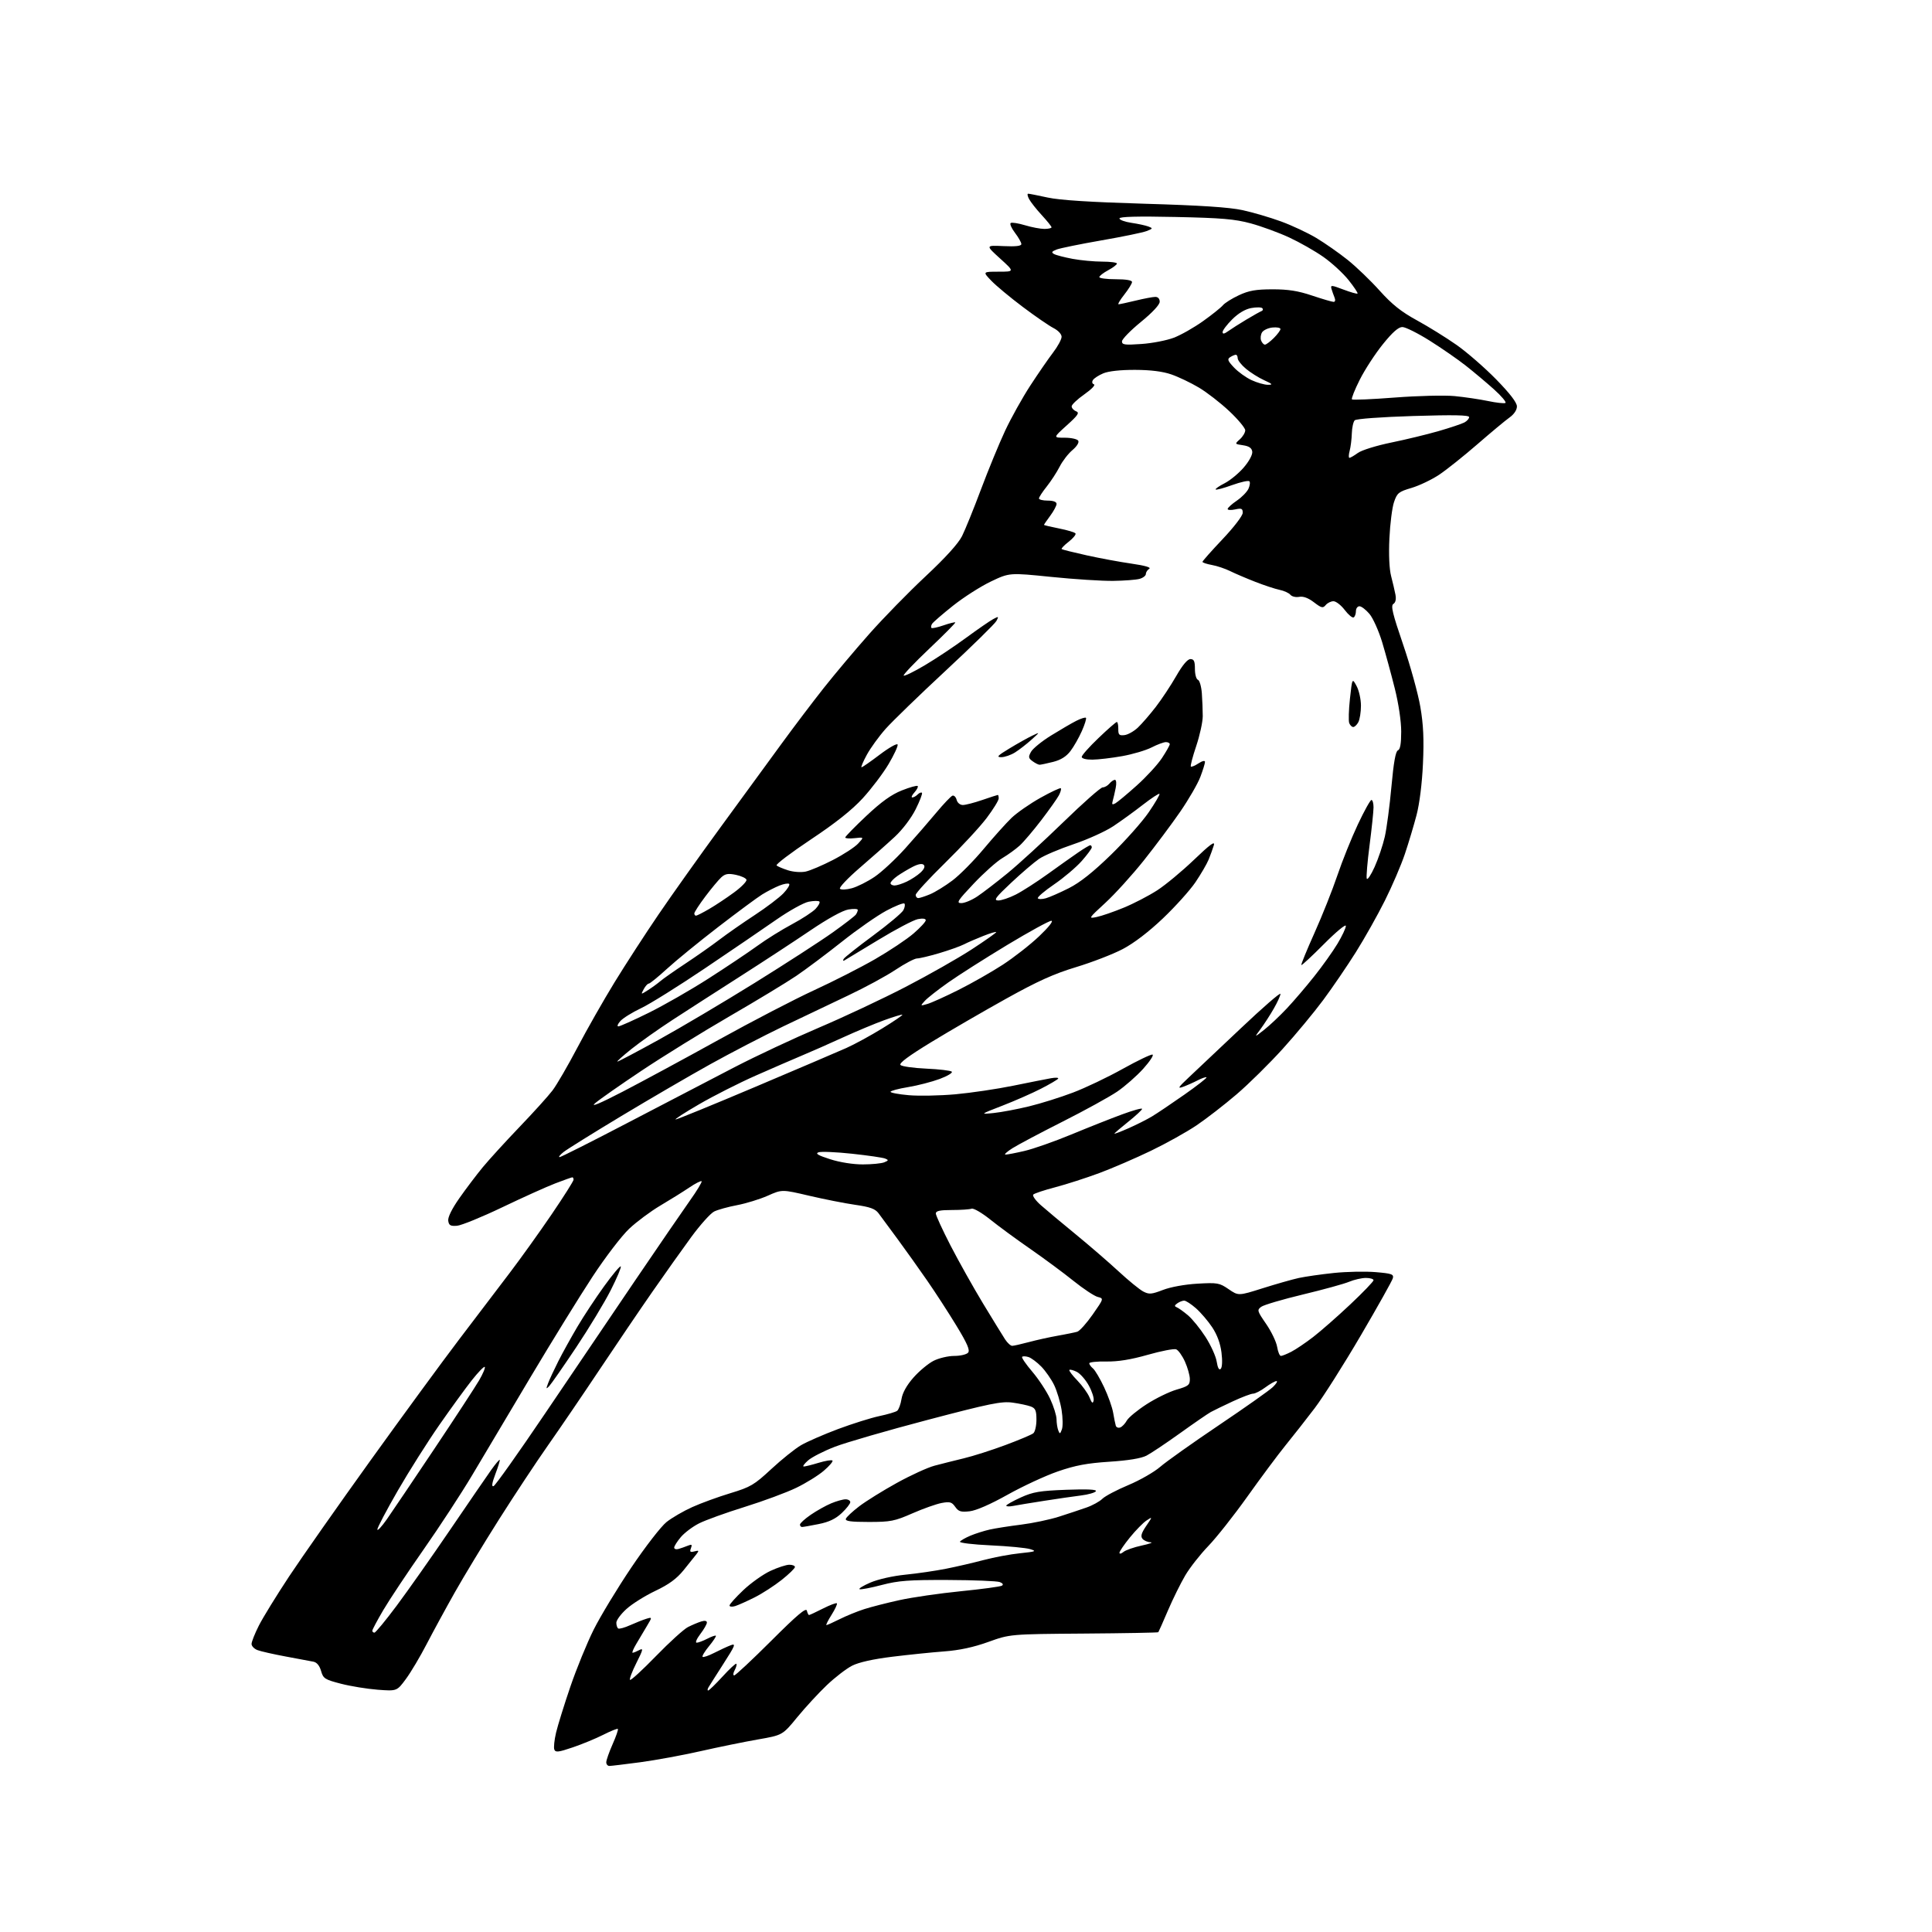 <?xml version="1.0" encoding="UTF-8" standalone="no"?>
<svg 
  version="1.1" 
  xmlns="http://www.w3.org/2000/svg" 
  xmlns:xlink="http://www.w3.org/1999/xlink" 
  xmlns:svg="http://www.w3.org/2000/svg"
  xmlns:rdf="http://www.w3.org/1999/02/22-rdf-syntax-ns#"
  xmlns:cc="http://creativecommons.org/ns#"
  xmlns:dc="http://purl.org/dc/elements/1.1/"
  viewBox="0 0 768 768"
  width="768"
  height="768"
>
<style>svg {background-color: white; }</style>"
<path stroke="none" fill="black" fill-rule="evenodd" d="M242.25,701.99C241.56,702.00 241.00,701.34 241.00,700.53C241.00,699.72 242.13,696.50 243.51,693.37C244.90,690.25 245.84,687.51 245.61,687.28C245.38,687.05 242.79,688.09 239.85,689.58C236.91,691.07 231.44,693.33 227.70,694.60C221.99,696.54 220.82,696.68 220.35,695.47C220.04,694.67 220.36,691.66 221.04,688.76C221.73,685.87 224.28,677.65 226.72,670.50C229.16,663.35 233.34,653.13 236.01,647.78C238.69,642.44 245.42,631.33 250.97,623.09C256.52,614.85 262.82,606.72 264.97,605.02C267.12,603.32 271.71,600.65 275.19,599.09C278.66,597.52 285.47,595.04 290.32,593.57C298.37,591.13 299.78,590.30 306.60,583.97C310.71,580.16 316.02,575.90 318.41,574.50C320.79,573.11 327.41,570.22 333.12,568.08C338.83,565.95 346.20,563.63 349.50,562.93C352.80,562.24 356.01,561.29 356.63,560.82C357.24,560.35 358.03,558.24 358.36,556.14C358.76,553.65 360.42,550.67 363.11,547.61C365.38,545.03 368.97,542.04 371.08,540.96C373.19,539.88 376.91,539.00 379.34,539.00C381.77,539.00 384.24,538.41 384.84,537.70C385.65,536.72 384.50,534.06 380.17,526.95C377.01,521.75 371.77,513.67 368.53,509.00C365.29,504.32 360.00,496.90 356.77,492.50C353.55,488.10 350.14,483.49 349.21,482.26C347.88,480.51 345.82,479.77 340.00,478.94C335.88,478.35 327.63,476.72 321.68,475.33C310.86,472.79 310.86,472.79 305.18,475.32C302.06,476.70 296.57,478.39 293.00,479.07C289.43,479.74 285.32,480.88 283.88,481.60C282.44,482.32 278.36,486.87 274.81,491.71C271.27,496.54 264.30,506.35 259.33,513.50C254.36,520.65 244.90,534.60 238.30,544.50C231.70,554.40 222.51,567.90 217.87,574.50C213.23,581.10 204.45,594.38 198.36,604.00C192.27,613.62 184.36,626.67 180.79,633.00C177.22,639.33 172.20,648.55 169.63,653.50C167.07,658.45 163.36,664.70 161.38,667.39C157.78,672.27 157.78,672.27 150.14,671.69C145.94,671.37 139.36,670.30 135.53,669.31C129.09,667.64 128.49,667.25 127.63,664.23C127.03,662.13 125.95,660.82 124.60,660.55C123.45,660.33 118.50,659.40 113.60,658.49C108.71,657.58 103.65,656.44 102.35,655.94C101.06,655.45 100.00,654.35 100.00,653.50C100.00,652.64 101.30,649.36 102.90,646.20C104.49,643.04 109.93,634.22 114.97,626.59C120.02,618.97 134.54,598.28 147.23,580.62C159.93,562.95 175.79,541.30 182.47,532.50C189.16,523.70 198.22,511.77 202.61,506.00C207.00,500.23 214.51,489.74 219.30,482.70C224.08,475.67 228.00,469.48 228.00,468.95C228.00,468.43 227.79,468.00 227.52,468.00C227.26,468.00 224.22,469.08 220.77,470.40C217.32,471.72 207.83,476.00 199.67,479.91C191.51,483.82 183.41,487.12 181.67,487.26C179.06,487.46 178.44,487.10 178.18,485.27C177.98,483.87 179.63,480.54 182.62,476.27C185.23,472.55 189.41,467.02 191.90,464.00C194.40,460.98 200.97,453.77 206.50,448.00C212.04,442.23 217.94,435.70 219.61,433.50C221.29,431.30 225.73,423.65 229.49,416.50C233.24,409.35 239.90,397.65 244.28,390.50C248.67,383.35 256.54,371.20 261.79,363.50C267.03,355.80 278.23,340.05 286.68,328.50C295.13,316.95 305.97,302.11 310.77,295.52C315.57,288.94 323.07,279.04 327.43,273.52C331.79,268.01 339.94,258.32 345.54,252.00C351.14,245.68 361.21,235.37 367.92,229.10C375.86,221.68 380.92,216.09 382.43,213.10C383.69,210.57 387.09,202.20 389.97,194.50C392.86,186.80 397.16,176.34 399.54,171.25C401.92,166.17 406.43,158.08 409.55,153.29C412.67,148.50 416.75,142.59 418.61,140.15C420.48,137.71 422.00,134.89 422.00,133.88C422.00,132.82 420.63,131.35 418.75,130.39C416.96,129.47 411.45,125.68 406.50,121.95C401.55,118.23 395.95,113.57 394.05,111.59C390.61,108.00 390.61,108.00 396.97,108.00C403.32,108.00 403.32,108.00 397.54,102.75C391.76,97.50 391.76,97.50 398.88,97.83C403.77,98.06 406.00,97.80 406.00,97.02C406.00,96.38 404.85,94.36 403.45,92.52C402.05,90.68 401.30,88.94 401.78,88.64C402.26,88.34 404.83,88.75 407.49,89.55C410.14,90.35 413.60,91.00 415.16,91.00C416.72,91.00 418.00,90.71 418.00,90.36C418.00,90.01 416.25,87.83 414.11,85.51C411.97,83.19 409.71,80.32 409.08,79.14C408.45,77.96 408.28,77.00 408.72,77.00C409.15,77.00 412.65,77.69 416.50,78.53C421.25,79.57 433.62,80.36 455.00,80.99C477.32,81.64 488.67,82.39 493.95,83.54C498.04,84.43 504.91,86.45 509.21,88.02C513.50,89.58 519.83,92.55 523.26,94.60C526.69,96.66 532.29,100.58 535.71,103.31C539.12,106.04 544.86,111.55 548.45,115.56C553.38,121.04 557.02,123.94 563.25,127.34C567.79,129.82 574.88,134.22 579.00,137.11C583.12,140.00 590.21,146.17 594.75,150.81C600.25,156.44 603.00,160.03 603.00,161.56C603.00,162.97 601.86,164.68 600.06,165.96C598.44,167.11 592.71,171.88 587.31,176.57C581.91,181.25 575.08,186.71 572.12,188.69C569.15,190.67 564.20,193.03 561.12,193.95C555.99,195.46 555.38,195.96 554.15,199.56C553.41,201.72 552.58,208.22 552.31,214.00C552.00,220.49 552.26,226.22 552.99,229.00C553.63,231.47 554.41,234.79 554.71,236.36C555.06,238.20 554.77,239.52 553.89,240.07C552.79,240.75 553.54,243.87 557.76,256.21C560.64,264.62 563.72,275.77 564.61,281.00C565.82,288.07 566.09,293.82 565.65,303.50C565.30,311.38 564.29,319.45 563.10,324.00C562.02,328.12 559.93,335.10 558.45,339.50C556.97,343.90 553.40,352.23 550.51,358.00C547.63,363.77 542.44,373.00 538.98,378.50C535.52,384.00 529.69,392.55 526.02,397.50C522.35,402.45 515.07,411.23 509.84,417.00C504.61,422.77 496.40,430.88 491.58,435.00C486.77,439.12 479.61,444.67 475.67,447.33C471.73,449.98 463.55,454.55 457.50,457.46C451.45,460.38 442.23,464.36 437.00,466.31C431.77,468.25 423.92,470.78 419.55,471.93C415.17,473.07 411.21,474.39 410.75,474.85C410.29,475.31 411.65,477.22 413.77,479.09C415.90,480.97 422.11,486.16 427.57,490.63C433.03,495.10 440.72,501.75 444.67,505.40C448.61,509.05 453.02,512.65 454.47,513.40C456.78,514.60 457.74,514.52 462.30,512.77C465.36,511.59 471.00,510.57 476.00,510.28C483.98,509.82 484.74,509.96 488.40,512.47C492.30,515.14 492.30,515.14 501.90,512.11C507.18,510.44 513.65,508.60 516.28,508.02C518.91,507.45 525.21,506.55 530.28,506.02C535.35,505.50 542.80,505.35 546.83,505.69C553.25,506.23 554.09,506.53 553.68,508.11C553.42,509.11 547.68,519.35 540.93,530.87C534.18,542.40 525.92,555.42 522.58,559.81C519.24,564.20 514.00,570.87 510.94,574.64C507.89,578.41 501.07,587.58 495.79,595.00C490.50,602.42 483.55,611.22 480.34,614.55C477.13,617.88 473.00,623.13 471.17,626.23C469.34,629.33 466.24,635.61 464.28,640.18C462.32,644.76 460.60,648.65 460.45,648.83C460.30,649.01 446.98,649.25 430.84,649.37C401.50,649.59 401.50,649.59 392.85,652.70C386.95,654.82 381.40,656.01 375.35,656.46C370.48,656.82 361.18,657.78 354.67,658.58C347.05,659.52 341.37,660.79 338.71,662.15C336.45,663.30 331.93,666.78 328.67,669.88C325.42,672.97 320.13,678.71 316.91,682.63C311.08,689.75 311.08,689.75 301.29,691.46C295.90,692.40 285.65,694.49 278.50,696.11C271.35,697.73 260.55,699.71 254.50,700.52C248.45,701.32 242.94,701.99 242.25,701.99zM281.51,672.00C281.86,672.00 284.42,669.51 287.21,666.47C289.99,663.42 292.47,661.13 292.71,661.38C292.96,661.63 292.66,662.77 292.05,663.91C291.43,665.07 291.34,666.00 291.86,666.00C292.37,666.00 298.99,659.81 306.57,652.25C316.82,642.01 320.44,638.95 320.74,640.25C320.97,641.21 321.35,642.00 321.61,642.00C321.86,642.00 324.35,640.84 327.13,639.43C329.92,638.02 332.41,637.08 332.67,637.34C332.93,637.60 331.98,639.65 330.56,641.91C329.14,644.16 328.22,646.00 328.52,646.00C328.82,646.00 331.19,644.94 333.78,643.64C336.38,642.34 340.75,640.55 343.50,639.67C346.25,638.79 352.59,637.16 357.58,636.07C362.58,634.97 373.53,633.38 381.92,632.54C390.31,631.70 397.67,630.71 398.27,630.33C398.96,629.91 398.64,629.37 397.43,628.90C396.37,628.48 387.15,628.11 376.94,628.07C361.30,628.01 357.15,628.32 350.57,630.04C346.28,631.17 342.29,631.93 341.72,631.74C341.14,631.55 343.06,630.36 345.98,629.10C349.07,627.77 354.90,626.46 359.90,625.96C364.63,625.49 371.88,624.43 376.01,623.61C380.14,622.80 386.89,621.23 391.01,620.14C395.13,619.05 401.65,617.83 405.50,617.44C411.76,616.79 412.18,616.62 409.50,615.80C407.85,615.30 400.78,614.62 393.78,614.30C386.78,613.98 381.30,613.32 381.60,612.84C381.89,612.36 383.79,611.28 385.81,610.43C387.83,609.59 391.29,608.50 393.49,608.01C395.70,607.52 401.28,606.64 405.90,606.07C410.53,605.49 417.28,604.07 420.90,602.92C424.53,601.76 429.47,600.12 431.88,599.27C434.29,598.43 437.14,596.86 438.21,595.79C439.27,594.73 443.91,592.28 448.52,590.35C453.13,588.42 458.83,585.15 461.20,583.09C463.56,581.03 474.05,573.59 484.50,566.55C494.95,559.52 504.61,552.70 505.98,551.38C507.34,550.07 507.99,549.00 507.42,549.00C506.85,549.00 504.86,550.12 503.00,551.50C501.14,552.88 498.95,554.00 498.13,554.00C497.32,554.00 493.70,555.37 490.08,557.05C486.46,558.73 482.52,560.64 481.32,561.30C480.12,561.96 474.61,565.75 469.08,569.72C463.54,573.69 457.55,577.70 455.76,578.63C453.62,579.73 448.56,580.57 441.00,581.06C432.11,581.64 427.46,582.51 420.52,584.91C415.57,586.62 406.60,590.78 400.57,594.15C393.73,597.98 388.04,600.47 385.44,600.76C381.96,601.15 381.02,600.86 379.71,598.99C378.36,597.07 377.59,596.85 374.32,597.46C372.22,597.85 366.99,599.70 362.70,601.58C355.61,604.69 354.03,605.00 345.37,605.00C338.19,605.00 335.93,604.69 336.24,603.75C336.47,603.06 338.87,600.82 341.58,598.76C344.28,596.70 351.00,592.53 356.50,589.49C362.00,586.45 368.75,583.36 371.50,582.63C374.25,581.90 379.49,580.58 383.15,579.70C386.81,578.83 394.23,576.46 399.65,574.44C405.07,572.42 410.06,570.32 410.75,569.76C411.44,569.21 412.00,566.77 412.00,564.35C412.00,560.71 411.61,559.80 409.75,559.10C408.51,558.63 405.24,557.94 402.48,557.56C398.14,556.97 393.54,557.90 368.67,564.45C352.84,568.61 336.29,573.41 331.89,575.10C327.49,576.80 322.68,579.25 321.20,580.56C319.71,581.87 318.95,582.95 319.50,582.96C320.05,582.97 322.71,582.31 325.41,581.49C328.12,580.67 330.59,580.26 330.91,580.59C331.24,580.92 329.70,582.73 327.50,584.62C325.30,586.52 320.35,589.58 316.50,591.44C312.65,593.30 303.43,596.72 296.00,599.03C288.57,601.34 280.42,604.28 277.88,605.57C275.34,606.85 272.08,609.31 270.63,611.03C269.18,612.75 268.00,614.62 268.00,615.19C268.00,615.77 268.79,616.01 269.75,615.73C270.71,615.45 272.37,614.87 273.42,614.44C275.00,613.79 275.22,613.98 274.66,615.45C274.10,616.90 274.37,617.14 276.04,616.70C277.85,616.23 277.95,616.37 276.83,617.83C276.13,618.75 273.83,621.61 271.73,624.19C268.96,627.60 265.88,629.85 260.50,632.40C256.43,634.34 251.27,637.56 249.05,639.58C246.82,641.59 245.00,644.05 245.00,645.06C245.00,646.06 245.34,647.09 245.76,647.35C246.18,647.61 248.32,647.02 250.51,646.03C252.71,645.04 255.58,643.91 256.90,643.50C259.31,642.77 259.31,642.77 257.15,646.38C255.97,648.37 254.06,651.58 252.92,653.50C251.77,655.42 251.13,657.00 251.48,657.00C251.84,657.00 253.02,656.52 254.11,655.94C255.82,655.02 255.67,655.71 252.98,661.04C251.27,664.43 250.13,667.46 250.44,667.78C250.76,668.09 255.40,663.84 260.76,658.32C266.12,652.80 271.85,647.60 273.50,646.77C275.15,645.94 277.51,644.94 278.75,644.56C280.17,644.12 281.00,644.28 281.00,645.00C281.00,645.62 279.82,647.68 278.38,649.57C276.94,651.46 276.29,653.00 276.93,653.00C277.57,653.00 279.47,652.29 281.14,651.43C282.82,650.56 284.36,650.02 284.57,650.23C284.77,650.44 283.56,652.30 281.86,654.36C280.16,656.42 279.00,658.34 279.29,658.62C279.57,658.91 281.67,658.19 283.94,657.03C286.21,655.87 289.15,654.51 290.48,654.01C292.61,653.20 292.28,654.05 287.63,661.29C284.74,665.81 282.03,670.06 281.63,670.75C281.22,671.44 281.17,672.00 281.51,672.00zM148.84,649.00C149.31,649.00 153.30,644.16 157.71,638.25C162.12,632.34 171.71,618.73 179.01,608.00C186.31,597.27 193.65,586.59 195.31,584.25C196.98,581.92 198.48,580.14 198.64,580.31C198.81,580.48 198.05,583.00 196.94,585.90C195.56,589.54 195.33,591.06 196.19,590.77C196.88,590.54 206.09,577.56 216.65,561.93C227.21,546.29 243.33,522.48 252.48,509.00C261.63,495.52 271.42,481.25 274.24,477.27C277.07,473.30 279.16,469.83 278.90,469.56C278.63,469.30 276.41,470.43 273.96,472.09C271.51,473.74 266.35,476.96 262.50,479.23C258.65,481.51 253.08,485.65 250.12,488.44C247.14,491.24 240.63,499.75 235.54,507.50C230.48,515.20 219.37,533.20 210.85,547.50C202.33,561.80 191.89,579.35 187.64,586.50C183.38,593.65 174.71,606.92 168.35,616.00C162.00,625.08 154.82,635.87 152.40,639.98C149.98,644.09 148.00,647.81 148.00,648.23C148.00,648.65 148.38,649.00 148.84,649.00zM292.25,638.44C291.01,638.82 290.00,638.72 290.00,638.21C290.00,637.71 292.47,634.96 295.48,632.11C298.49,629.26 303.33,625.82 306.23,624.47C309.13,623.12 312.51,622.02 313.75,622.01C314.99,622.00 316.00,622.41 316.00,622.91C316.00,623.42 313.64,625.72 310.75,628.02C307.86,630.32 303.02,633.45 300.00,634.97C296.98,636.49 293.49,638.05 292.25,638.44zM446.59,616.92C447.47,616.20 450.73,615.05 453.84,614.38C456.95,613.72 458.54,613.13 457.37,613.08C456.20,613.04 454.75,612.41 454.15,611.69C453.34,610.70 453.71,609.43 455.62,606.60C458.19,602.83 458.19,602.83 455.77,604.41C454.44,605.28 451.48,608.31 449.18,611.13C446.88,613.96 445.00,616.71 445.00,617.26C445.00,617.80 445.72,617.65 446.59,616.92zM153.79,603.92C155.87,600.94 164.35,588.38 172.62,576.00C180.90,563.62 188.92,551.34 190.46,548.70C191.99,546.07 193.00,543.67 192.70,543.37C192.41,543.07 190.09,545.46 187.56,548.66C185.03,551.87 179.20,559.90 174.60,566.50C170.01,573.10 162.59,584.83 158.12,592.57C153.66,600.31 150.00,607.25 150.00,607.99C150.00,608.73 151.70,606.89 153.79,603.92zM318.83,607.00C318.37,607.00 318.00,606.57 318.00,606.05C318.00,605.52 319.92,603.77 322.27,602.16C324.62,600.54 328.28,598.49 330.39,597.61C332.51,596.72 335.09,596.00 336.12,596.00C337.15,596.00 338.00,596.51 338.00,597.13C338.00,597.75 336.47,599.71 334.60,601.47C332.17,603.77 329.54,605.02 325.43,605.84C322.26,606.48 319.29,607.00 318.83,607.00zM402.75,598.63C401.24,598.92 400.00,598.87 400.00,598.52C400.00,598.18 402.59,596.72 405.75,595.28C410.67,593.05 413.29,592.61 423.89,592.21C432.25,591.90 436.07,592.08 435.64,592.78C435.28,593.35 432.64,594.11 429.75,594.47C426.86,594.83 420.23,595.79 415.00,596.61C409.77,597.42 404.26,598.33 402.75,598.63zM422.12,568.20C422.55,567.03 422.49,563.53 421.99,560.42C421.48,557.31 420.15,552.89 419.04,550.58C417.92,548.28 415.62,544.97 413.93,543.24C412.23,541.50 409.95,539.80 408.85,539.45C407.75,539.10 406.60,539.06 406.31,539.36C406.01,539.66 407.82,542.31 410.34,545.26C412.85,548.20 416.05,553.06 417.45,556.06C418.84,559.05 419.98,562.70 419.99,564.17C420.00,565.64 420.30,567.62 420.67,568.58C421.27,570.14 421.42,570.10 422.12,568.20zM445.32,567.43C446.09,567.14 447.26,565.91 447.92,564.70C448.59,563.49 452.13,560.57 455.79,558.21C459.45,555.85 464.82,553.23 467.73,552.39C472.41,551.03 473.00,550.56 472.98,548.18C472.97,546.71 472.08,543.58 471.02,541.23C469.96,538.89 468.39,536.70 467.54,536.38C466.69,536.05 461.60,537.03 456.24,538.56C449.52,540.47 444.41,541.30 439.75,541.22C436.04,541.15 433.00,541.47 433.00,541.93C433.00,542.38 433.66,543.31 434.48,543.98C435.29,544.65 437.28,548.01 438.90,551.45C440.52,554.88 442.14,559.45 442.50,561.60C442.86,563.74 443.33,566.05 443.54,566.73C443.75,567.41 444.55,567.73 445.32,567.43zM434.73,556.75C434.96,555.78 434.10,553.10 432.82,550.78C431.54,548.45 429.38,546.00 428.03,545.33C426.67,544.65 425.36,544.31 425.10,544.57C424.84,544.83 426.26,546.72 428.26,548.77C430.25,550.82 432.43,553.85 433.10,555.50C434.03,557.80 434.41,558.09 434.73,556.75zM218.32,551.00C217.06,552.31 217.01,552.16 217.89,549.83C218.44,548.37 220.26,544.44 221.94,541.11C223.62,537.78 227.04,531.61 229.54,527.38C232.03,523.16 236.81,515.92 240.15,511.30C243.49,506.67 246.46,503.13 246.76,503.42C247.05,503.72 245.27,507.96 242.79,512.85C240.32,517.73 234.12,527.98 229.02,535.62C223.92,543.25 219.11,550.17 218.32,551.00zM485.26,544.14C485.85,543.55 485.97,540.91 485.56,537.65C485.12,534.08 483.83,530.57 481.88,527.63C480.23,525.14 477.31,521.73 475.40,520.05C473.49,518.37 471.38,517.01 470.72,517.02C470.05,517.02 468.82,517.51 468.00,518.09C466.84,518.91 466.79,519.27 467.79,519.67C468.49,519.96 470.49,521.38 472.21,522.83C473.94,524.28 477.08,528.15 479.19,531.42C481.30,534.69 483.31,539.11 483.65,541.24C484.06,543.80 484.61,544.79 485.26,544.14zM509.18,539.00C509.69,539.00 511.54,538.26 513.30,537.35C515.06,536.45 518.98,533.81 522.00,531.48C525.02,529.15 531.66,523.33 536.75,518.53C541.84,513.74 546.00,509.40 546.00,508.91C546.00,508.41 544.64,508.00 542.97,508.00C541.30,508.00 538.29,508.69 536.28,509.53C534.28,510.37 526.02,512.64 517.93,514.58C509.84,516.52 502.40,518.72 501.38,519.46C499.63,520.74 499.73,521.09 503.31,526.29C505.39,529.31 507.35,533.40 507.68,535.39C508.00,537.37 508.68,539.00 509.18,539.00zM402.37,534.99C402.99,534.98 405.98,534.31 409.00,533.50C412.02,532.69 417.20,531.54 420.50,530.96C423.80,530.37 427.27,529.67 428.21,529.39C429.15,529.12 431.92,526.03 434.37,522.53C438.81,516.17 438.81,516.17 436.36,515.55C435.01,515.21 430.66,512.33 426.70,509.15C422.74,505.96 415.02,500.26 409.55,496.46C404.07,492.67 396.89,487.40 393.60,484.75C390.30,482.11 386.98,480.18 386.22,480.47C385.46,480.76 381.95,481.00 378.42,481.00C373.64,481.00 372.00,481.35 372.00,482.38C372.00,483.13 374.64,488.87 377.86,495.13C381.09,501.38 386.90,511.75 390.78,518.17C394.67,524.58 398.61,530.99 399.54,532.42C400.47,533.84 401.74,534.99 402.37,534.99zM343.00,462.87C346.57,462.87 350.40,462.49 351.50,462.04C353.25,461.32 353.30,461.13 351.85,460.54C350.95,460.17 345.04,459.31 338.73,458.63C332.41,457.95 326.40,457.69 325.37,458.06C323.99,458.56 325.20,459.28 330.00,460.81C333.86,462.05 339.14,462.88 343.00,462.87zM222.43,459.98C222.94,459.99 235.31,453.76 249.93,446.12C264.54,438.49 283.48,428.63 292.00,424.22C300.52,419.80 315.60,412.74 325.50,408.52C335.40,404.31 350.93,397.01 360.00,392.31C369.07,387.61 380.89,380.90 386.25,377.41C391.61,373.91 396.00,370.82 396.00,370.54C396.00,370.26 393.71,370.93 390.91,372.04C388.11,373.14 384.62,374.66 383.16,375.41C381.70,376.16 377.30,377.73 373.39,378.89C369.48,380.05 365.49,381.00 364.53,381.00C363.56,381.00 359.71,383.03 355.98,385.51C352.25,388.00 343.86,392.54 337.35,395.62C330.83,398.70 319.11,404.28 311.30,408.03C303.50,411.78 290.45,418.55 282.30,423.08C274.16,427.60 258.27,436.86 247.00,443.64C235.72,450.43 225.38,456.87 224.00,457.97C222.62,459.06 221.92,459.97 222.43,459.98zM399.69,458.97C400.34,458.99 403.74,458.34 407.24,457.52C410.75,456.71 419.11,453.77 425.84,450.99C432.57,448.20 441.65,444.60 446.04,442.99C450.42,441.37 454.00,440.38 454.00,440.79C454.00,441.19 451.52,443.50 448.50,445.91C445.48,448.32 443.00,450.45 443.00,450.64C443.00,450.82 445.54,449.85 448.65,448.48C451.76,447.10 455.92,445.01 457.90,443.82C459.88,442.63 465.67,438.74 470.76,435.17C475.85,431.60 479.83,428.49 479.60,428.27C479.37,428.04 477.80,428.57 476.10,429.45C474.40,430.33 471.77,431.49 470.26,432.04C467.96,432.87 468.33,432.26 472.50,428.35C475.25,425.78 484.59,416.96 493.25,408.76C501.91,400.56 509.00,394.40 509.00,395.08C509.00,395.77 507.81,398.39 506.36,400.91C504.92,403.44 502.56,407.07 501.14,409.00C498.54,412.50 498.54,412.50 502.52,409.36C504.71,407.64 508.77,403.81 511.54,400.86C514.31,397.91 519.22,392.17 522.45,388.09C525.69,384.02 529.83,378.20 531.67,375.15C533.50,372.11 535.00,368.92 535.00,368.07C535.00,367.21 531.10,370.44 526.32,375.25C521.55,380.05 517.49,383.82 517.30,383.63C517.11,383.44 519.45,377.71 522.51,370.89C525.57,364.08 529.67,353.78 531.62,348.00C533.57,342.23 537.23,333.11 539.76,327.75C542.28,322.39 544.72,318.00 545.17,318.00C545.63,318.00 546.00,319.31 546.00,320.91C546.00,322.51 545.29,329.27 544.43,335.94C543.56,342.61 543.06,348.61 543.31,349.28C543.57,349.95 544.97,347.85 546.43,344.62C547.89,341.39 549.71,335.99 550.48,332.62C551.24,329.25 552.43,320.27 553.12,312.65C553.99,303.09 554.78,298.64 555.69,298.29C556.60,297.94 557.00,295.64 557.00,290.82C557.00,286.69 555.96,279.72 554.45,273.68C553.05,268.08 550.79,259.81 549.44,255.31C548.08,250.81 545.81,245.74 544.40,244.06C542.98,242.38 541.19,241.00 540.41,241.00C539.63,241.00 539.00,241.87 539.00,242.94C539.00,244.01 538.60,245.13 538.11,245.43C537.62,245.73 536.02,244.41 534.56,242.49C533.10,240.57 531.08,239.00 530.07,239.00C529.07,239.00 527.68,239.68 526.99,240.52C525.88,241.85 525.31,241.71 522.30,239.41C520.03,237.68 518.04,236.95 516.44,237.26C515.10,237.51 513.53,237.14 512.94,236.42C512.35,235.71 510.43,234.84 508.68,234.48C506.93,234.12 502.57,232.69 499.00,231.29C495.43,229.90 490.93,227.97 489.00,227.02C487.07,226.06 483.81,224.96 481.75,224.59C479.69,224.22 478.00,223.65 478.00,223.34C478.00,223.03 481.60,218.97 486.00,214.32C490.55,209.51 494.00,205.00 494.00,203.85C494.00,202.14 493.56,201.94 491.00,202.50C489.35,202.86 488.00,202.79 488.01,202.33C488.01,201.87 489.64,200.39 491.62,199.04C493.61,197.69 495.70,195.55 496.28,194.29C496.85,193.02 497.02,191.68 496.64,191.31C496.26,190.93 493.19,191.61 489.82,192.82C486.45,194.04 483.50,194.83 483.25,194.58C483.01,194.34 484.60,193.22 486.80,192.10C488.99,190.98 492.43,188.15 494.43,185.81C496.57,183.31 497.96,180.71 497.79,179.52C497.58,178.08 496.54,177.36 494.14,177.00C490.77,176.50 490.77,176.50 492.89,174.60C494.05,173.55 495.00,171.95 495.00,171.05C495.00,170.15 492.16,166.73 488.68,163.46C485.20,160.18 479.75,155.95 476.56,154.06C473.37,152.16 468.45,149.81 465.63,148.84C462.19,147.65 457.43,147.05 451.22,147.03C445.46,147.01 440.67,147.53 438.59,148.40C436.75,149.17 434.88,150.38 434.45,151.09C433.97,151.85 434.15,152.55 434.88,152.79C435.56,153.02 433.84,154.80 431.06,156.74C428.28,158.69 426.00,160.85 426.00,161.53C426.00,162.22 426.79,163.10 427.75,163.48C429.21,164.06 428.59,165.00 424.06,169.09C418.62,174.00 418.62,174.00 423.25,174.00C425.80,174.00 428.21,174.53 428.61,175.18C429.04,175.87 428.10,177.40 426.30,178.93C424.62,180.34 422.34,183.30 421.23,185.50C420.11,187.70 417.80,191.25 416.10,193.39C414.39,195.53 413.00,197.66 413.00,198.14C413.00,198.61 414.57,199.00 416.50,199.00C418.71,199.00 420.00,199.48 420.00,200.31C420.00,201.02 418.88,203.14 417.50,205.00C416.12,206.86 415.00,208.50 415.00,208.64C415.00,208.78 417.71,209.43 421.02,210.08C424.34,210.74 427.27,211.62 427.53,212.05C427.80,212.49 426.57,213.98 424.79,215.37C423.01,216.76 421.77,218.06 422.03,218.27C422.29,218.48 426.77,219.60 432.00,220.76C437.23,221.92 445.26,223.40 449.85,224.06C455.12,224.82 457.70,225.57 456.85,226.09C456.11,226.55 455.50,227.49 455.50,228.17C455.50,228.85 454.38,229.72 453.00,230.11C451.62,230.49 446.90,230.85 442.50,230.91C438.10,230.97 427.03,230.26 417.89,229.33C401.28,227.64 401.28,227.64 393.89,231.16C389.83,233.10 383.06,237.42 378.85,240.77C374.64,244.12 370.89,247.37 370.50,248.00C370.12,248.62 370.01,249.35 370.27,249.61C370.53,249.87 372.70,249.41 375.08,248.58C377.47,247.76 379.57,247.24 379.75,247.42C379.93,247.60 375.26,252.31 369.38,257.88C363.50,263.46 358.93,268.26 359.23,268.56C359.53,268.86 363.29,267.02 367.60,264.47C371.91,261.92 379.28,257.02 383.97,253.58C388.66,250.14 393.55,246.77 394.83,246.09C396.99,244.94 397.08,244.99 396.08,246.85C395.49,247.96 386.44,256.82 375.98,266.55C365.51,276.27 354.77,286.68 352.10,289.67C349.44,292.66 346.05,297.33 344.57,300.05C343.09,302.77 342.15,305.00 342.48,305.00C342.82,305.00 346.10,302.72 349.77,299.94C353.45,297.16 356.62,295.37 356.82,295.97C357.02,296.57 355.39,300.09 353.20,303.78C351.00,307.48 346.39,313.56 342.96,317.31C338.68,321.97 332.20,327.13 322.31,333.71C314.39,338.99 308.27,343.63 308.70,344.03C309.14,344.43 311.19,345.30 313.25,345.96C315.36,346.63 318.43,346.85 320.25,346.47C322.04,346.09 326.93,344.01 331.11,341.85C335.30,339.69 339.80,336.76 341.11,335.34C343.50,332.76 343.50,332.76 339.75,333.18C337.69,333.41 336.00,333.29 336.00,332.91C336.00,332.53 339.76,328.68 344.35,324.36C350.34,318.73 354.34,315.85 358.48,314.21C361.65,312.95 364.49,312.16 364.79,312.45C365.08,312.75 364.50,313.89 363.51,314.99C362.51,316.10 362.12,317.00 362.65,317.00C363.17,317.00 364.13,316.47 364.78,315.82C365.43,315.17 366.20,314.87 366.49,315.15C366.77,315.44 365.65,318.38 363.99,321.70C362.24,325.20 358.77,329.78 355.72,332.61C352.83,335.30 346.54,340.87 341.76,344.98C336.98,349.10 333.44,352.84 333.90,353.30C334.37,353.77 336.49,353.67 338.62,353.09C340.76,352.51 344.81,350.48 347.64,348.57C350.47,346.66 355.94,341.59 359.80,337.30C363.66,333.01 369.22,326.61 372.16,323.08C375.10,319.55 378.01,316.50 378.62,316.29C379.24,316.09 379.99,316.84 380.28,317.96C380.58,319.13 381.64,320.00 382.75,320.00C383.82,320.00 387.30,319.10 390.50,318.00C393.70,316.90 396.47,316.00 396.66,316.00C396.85,316.00 397.00,316.63 397.00,317.40C397.00,318.17 394.86,321.65 392.25,325.12C389.64,328.60 382.21,336.62 375.75,342.95C369.29,349.28 364.00,355.03 364.00,355.73C364.00,356.43 364.46,357.00 365.03,357.00C365.60,357.00 367.72,356.31 369.74,355.47C371.76,354.62 375.77,352.15 378.64,349.98C381.52,347.81 387.10,342.17 391.03,337.46C394.97,332.75 399.95,327.20 402.09,325.14C404.24,323.08 409.42,319.48 413.60,317.14C417.79,314.80 421.43,313.09 421.69,313.35C421.95,313.62 421.60,314.88 420.92,316.16C420.24,317.45 417.10,321.88 413.95,326.00C410.80,330.12 406.93,334.67 405.36,336.11C403.79,337.54 400.68,339.79 398.45,341.11C396.22,342.42 391.10,346.99 387.07,351.25C380.64,358.05 380.04,359.00 382.14,359.00C383.46,359.00 386.33,357.80 388.52,356.33C390.71,354.87 396.10,350.73 400.50,347.13C404.90,343.54 414.89,334.39 422.70,326.80C430.51,319.21 437.54,313.00 438.33,313.00C439.11,313.00 440.32,312.32 441.00,311.50C441.68,310.68 442.68,310.00 443.20,310.00C443.75,310.00 443.88,311.39 443.50,313.25C443.15,315.04 442.61,317.34 442.32,318.36C441.91,319.82 442.14,320.02 443.38,319.33C444.25,318.84 448.06,315.67 451.85,312.27C455.64,308.88 460.15,303.98 461.87,301.38C463.59,298.78 465.00,296.28 465.00,295.83C465.00,295.37 464.31,295.00 463.46,295.00C462.61,295.00 460.05,295.95 457.77,297.12C455.49,298.28 450.22,299.84 446.06,300.58C441.90,301.32 436.59,301.95 434.25,301.97C431.75,301.99 430.00,301.54 430.00,300.88C430.00,300.26 433.00,296.88 436.67,293.38C440.33,289.87 443.61,287.00 443.96,287.00C444.30,287.00 444.56,288.24 444.54,289.75C444.51,292.09 444.87,292.46 446.97,292.22C448.34,292.07 450.74,290.72 452.33,289.22C453.91,287.72 457.12,284.02 459.45,281.00C461.78,277.98 465.43,272.46 467.56,268.75C470.06,264.38 472.06,262.00 473.21,262.00C474.62,262.00 475.00,262.82 475.00,265.92C475.00,268.07 475.53,270.01 476.19,270.23C476.84,270.45 477.54,272.85 477.75,275.56C477.95,278.28 478.11,282.38 478.11,284.67C478.11,286.96 476.94,292.31 475.52,296.55C474.09,300.79 473.13,304.46 473.38,304.71C473.62,304.96 474.99,304.40 476.41,303.46C477.94,302.46 479.00,302.22 479.00,302.87C479.00,303.48 478.17,306.17 477.15,308.85C476.13,311.54 472.55,317.73 469.19,322.62C465.83,327.50 459.31,336.23 454.70,342.02C450.08,347.81 443.20,355.40 439.40,358.89C432.61,365.14 432.56,365.23 436.00,364.51C437.93,364.11 442.75,362.45 446.72,360.81C450.69,359.18 456.65,356.08 459.97,353.94C463.29,351.80 469.89,346.32 474.64,341.77C481.03,335.65 483.08,334.15 482.52,336.00C482.10,337.38 481.17,339.94 480.45,341.70C479.73,343.46 477.36,347.52 475.19,350.73C473.01,353.93 467.20,360.39 462.29,365.06C456.65,370.43 450.76,374.93 446.34,377.25C442.49,379.28 434.14,382.51 427.80,384.43C418.94,387.11 412.46,390.04 399.95,397.00C390.97,401.99 377.63,409.73 370.29,414.20C361.19,419.75 357.26,422.66 357.96,423.36C358.52,423.92 363.15,424.57 368.24,424.80C373.33,425.03 377.88,425.57 378.34,426.00C378.81,426.43 376.66,427.73 373.57,428.89C370.48,430.04 364.82,431.51 360.98,432.14C357.14,432.77 354.00,433.62 354.00,434.01C354.00,434.40 357.26,435.01 361.25,435.36C365.24,435.71 373.57,435.55 379.76,435.00C385.95,434.44 396.30,432.91 402.76,431.59C409.22,430.27 415.98,428.93 417.80,428.61C419.61,428.29 420.89,428.36 420.64,428.77C420.39,429.17 417.33,430.97 413.84,432.76C410.36,434.55 403.45,437.59 398.50,439.51C389.50,443.00 389.50,443.00 395.00,442.44C398.02,442.13 404.32,440.94 408.99,439.81C413.67,438.68 421.54,436.21 426.49,434.33C431.45,432.46 440.36,428.21 446.30,424.89C452.25,421.58 457.58,419.03 458.15,419.22C458.73,419.41 457.06,421.94 454.45,424.85C451.83,427.75 447.17,431.84 444.09,433.94C441.01,436.03 431.29,441.38 422.49,445.82C413.70,450.26 404.70,455.02 402.50,456.41C400.30,457.80 399.03,458.95 399.69,458.97zM268.58,445.00C269.17,445.00 283.35,439.20 300.08,432.12C316.81,425.04 333.15,418.06 336.38,416.62C339.62,415.18 346.04,411.68 350.65,408.85C355.26,406.02 358.89,403.56 358.71,403.37C358.52,403.19 355.30,404.16 351.55,405.52C347.80,406.88 340.40,409.97 335.11,412.39C329.83,414.81 322.57,418.01 319.00,419.50C315.43,421.00 307.06,424.63 300.40,427.57C293.75,430.51 283.63,435.64 277.91,438.96C272.19,442.28 267.99,445.00 268.58,445.00zM247.50,433.97C255.20,429.98 272.34,420.72 285.60,413.38C298.85,406.04 315.95,397.16 323.60,393.64C331.24,390.13 342.17,384.56 347.88,381.27C353.58,377.98 360.45,373.40 363.13,371.09C365.81,368.78 368.00,366.41 368.00,365.82C368.00,365.15 366.81,364.99 364.83,365.38C363.09,365.73 356.00,369.46 349.08,373.67C342.16,377.88 336.09,381.55 335.60,381.82C335.10,382.09 335.01,381.79 335.41,381.14C335.81,380.50 341.06,376.34 347.08,371.90C353.10,367.45 358.51,362.92 359.10,361.82C359.68,360.73 359.87,359.54 359.51,359.18C359.15,358.82 355.92,360.09 352.34,362.01C348.75,363.93 340.79,369.48 334.66,374.35C328.52,379.22 320.35,385.34 316.50,387.95C312.65,390.55 300.73,397.78 290.00,403.99C279.27,410.21 263.52,419.95 255.00,425.64C246.47,431.33 238.15,437.16 236.50,438.60C234.59,440.27 238.58,438.59 247.50,433.97zM245.42,422.00C245.80,422.00 253.17,418.11 261.80,413.35C270.44,408.59 287.62,398.40 300.00,390.72C312.38,383.03 326.32,374.01 331.00,370.67C335.68,367.34 339.83,364.13 340.23,363.55C340.64,362.97 340.98,362.14 340.98,361.70C340.99,361.27 339.31,361.19 337.25,361.54C334.95,361.92 329.13,365.13 322.18,369.83C315.96,374.05 303.36,382.30 294.18,388.16C285.01,394.02 272.95,401.78 267.39,405.40C261.83,409.02 254.46,414.23 251.01,416.99C247.57,419.75 245.05,422.00 245.42,422.00zM245.81,408.00C246.43,408.00 251.82,405.59 257.80,402.64C263.77,399.70 274.48,393.57 281.58,389.02C288.69,384.47 297.43,378.62 301.00,376.03C304.57,373.43 310.78,369.56 314.80,367.42C318.81,365.28 323.05,362.51 324.22,361.27C325.39,360.02 326.06,358.73 325.72,358.38C325.37,358.04 323.47,358.06 321.49,358.44C319.51,358.81 313.76,362.00 308.70,365.52C303.64,369.05 290.87,377.75 280.32,384.86C269.77,391.97 258.30,399.14 254.82,400.78C251.34,402.43 247.64,404.72 246.60,405.89C245.55,407.05 245.19,408.00 245.81,408.00zM368.63,399.10C370.21,398.65 375.77,396.14 381.00,393.52C386.23,390.90 394.14,386.40 398.59,383.51C403.03,380.62 409.56,375.52 413.09,372.16C416.85,368.59 418.85,366.06 417.93,366.03C417.07,366.02 409.19,370.33 400.43,375.61C391.67,380.90 381.12,387.60 377.00,390.51C372.88,393.41 368.66,396.72 367.63,397.86C365.76,399.92 365.77,399.93 368.63,399.10zM257.60,393.58C259.20,392.57 261.40,390.96 262.50,390.02C263.60,389.07 268.10,385.92 272.50,383.01C276.90,380.09 282.98,375.83 286.00,373.52C289.02,371.22 295.32,366.82 300.00,363.76C304.68,360.69 309.82,356.79 311.43,355.10C313.04,353.41 314.06,351.73 313.71,351.38C313.35,351.02 311.59,351.33 309.78,352.05C307.98,352.78 304.91,354.36 302.96,355.57C301.02,356.77 293.17,362.58 285.52,368.47C277.87,374.36 268.71,381.84 265.16,385.09C261.61,388.34 258.34,391.00 257.89,391.00C257.44,391.00 256.54,392.00 255.89,393.21C254.70,395.43 254.70,395.43 257.60,393.58zM276.66,364.00C277.03,364.00 279.39,362.80 281.91,361.33C284.44,359.86 288.89,356.90 291.81,354.75C294.73,352.61 296.94,350.33 296.73,349.70C296.52,349.07 294.63,348.20 292.52,347.76C289.49,347.13 288.29,347.33 286.75,348.73C285.68,349.70 282.82,353.12 280.40,356.34C277.98,359.56 276.00,362.60 276.00,363.10C276.00,363.59 276.30,364.00 276.66,364.00zM396.78,357.95C398.04,357.98 401.19,356.92 403.78,355.61C406.38,354.29 412.10,350.61 416.50,347.44C420.90,344.26 426.37,340.39 428.65,338.83C430.92,337.27 433.06,336.00 433.40,336.00C433.73,336.00 434.00,336.39 434.00,336.86C434.00,337.33 432.21,339.75 430.02,342.24C427.83,344.72 422.90,348.91 419.06,351.53C415.21,354.16 412.29,356.65 412.55,357.08C412.81,357.50 414.26,357.50 415.76,357.07C417.27,356.64 421.38,354.83 424.91,353.05C429.32,350.82 434.55,346.67 441.66,339.75C447.34,334.22 454.10,326.62 456.67,322.85C459.24,319.09 461.15,315.81 460.90,315.57C460.66,315.33 457.68,317.29 454.28,319.93C450.88,322.58 445.59,326.41 442.51,328.45C439.44,330.49 432.35,333.70 426.76,335.58C421.16,337.47 414.99,340.09 413.04,341.42C411.10,342.75 406.12,347.00 402.00,350.87C395.74,356.74 394.88,357.91 396.78,357.95zM355.60,352.00C356.48,352.00 358.67,351.30 360.46,350.45C362.26,349.60 364.73,347.97 365.95,346.83C367.38,345.50 367.82,344.42 367.20,343.80C366.57,343.17 365.04,343.44 362.86,344.55C361.01,345.50 358.26,347.14 356.75,348.20C355.24,349.27 354.00,350.56 354.00,351.07C354.00,351.58 354.72,352.00 355.60,352.00zM413.25,304.00C412.77,304.00 411.52,303.37 410.47,302.60C408.80,301.38 408.72,300.90 409.85,298.85C410.57,297.56 414.15,294.64 417.83,292.37C421.50,290.10 426.00,287.47 427.84,286.54C429.68,285.61 431.41,285.07 431.68,285.34C431.95,285.61 431.22,287.98 430.05,290.61C428.89,293.24 426.85,296.82 425.52,298.56C423.86,300.74 421.68,302.10 418.61,302.87C416.14,303.49 413.72,304.00 413.25,304.00zM398.00,300.99C395.96,300.99 396.58,300.35 401.30,297.50C404.49,295.57 408.54,293.30 410.30,292.46C413.50,290.92 413.50,290.92 410.00,294.06C408.07,295.80 405.15,298.06 403.50,299.10C401.85,300.14 399.38,300.99 398.00,300.99zM537.93,289.00C537.39,289.00 536.67,288.30 536.34,287.44C536.01,286.58 536.14,282.19 536.63,277.69C537.53,269.50 537.53,269.50 539.26,272.70C540.22,274.46 541.00,277.98 541.00,280.52C541.00,283.05 540.53,286.00 539.96,287.07C539.40,288.13 538.48,289.00 537.93,289.00zM536.42,182.00C536.79,182.00 538.30,181.12 539.79,180.04C541.29,178.95 547.19,177.12 553.00,175.93C558.77,174.75 567.27,172.69 571.88,171.36C576.48,170.03 581.09,168.48 582.13,167.93C583.16,167.38 584.00,166.42 584.00,165.81C584.00,164.99 577.95,164.87 561.77,165.37C548.94,165.77 539.11,166.49 538.52,167.08C537.96,167.64 537.44,169.99 537.37,172.30C537.30,174.61 536.91,177.74 536.50,179.25C536.10,180.76 536.06,182.00 536.42,182.00zM598.42,160.18C598.92,159.90 596.90,157.49 593.92,154.81C590.94,152.13 585.88,147.88 582.68,145.36C579.49,142.84 573.00,138.36 568.28,135.39C563.56,132.43 558.69,130.00 557.46,130.00C555.90,130.00 553.55,132.07 549.72,136.82C546.69,140.57 542.56,146.91 540.54,150.92C538.52,154.93 537.12,158.45 537.42,158.76C537.73,159.06 545.39,158.73 554.45,158.03C563.54,157.33 574.20,157.07 578.22,157.45C582.22,157.84 588.20,158.72 591.50,159.41C594.80,160.11 597.91,160.45 598.42,160.18zM504.00,152.96C506.12,152.96 505.89,152.68 502.50,151.13C500.30,150.13 497.04,148.07 495.25,146.57C493.46,145.06 492.00,143.19 492.00,142.41C492.00,141.63 491.66,141.01 491.25,141.02C490.84,141.02 489.83,141.45 489.02,141.97C487.78,142.75 488.03,143.43 490.52,146.08C492.16,147.82 495.30,150.09 497.50,151.10C499.70,152.12 502.62,152.96 504.00,152.96zM453.75,136.74C458.01,136.45 463.80,135.32 466.61,134.25C469.43,133.18 474.66,130.20 478.24,127.65C481.83,125.09 485.37,122.25 486.13,121.34C486.88,120.43 489.75,118.63 492.50,117.35C496.47,115.50 499.22,115.02 505.82,115.01C512.07,115.00 516.01,115.62 521.59,117.50C525.69,118.87 529.53,120.00 530.13,120.00C530.77,120.00 530.92,119.28 530.49,118.25C530.10,117.29 529.55,115.74 529.28,114.81C528.84,113.27 529.28,113.30 534.02,115.10C536.90,116.19 539.42,116.91 539.64,116.69C539.86,116.48 538.26,114.07 536.08,111.34C533.91,108.62 529.40,104.47 526.06,102.13C522.72,99.78 516.59,96.30 512.44,94.38C508.29,92.46 501.43,89.95 497.20,88.80C490.83,87.08 485.66,86.64 467.25,86.25C452.12,85.93 445.00,86.12 445.00,86.83C445.00,87.41 447.14,88.19 449.75,88.58C452.36,88.96 455.40,89.62 456.50,90.04C458.36,90.74 458.32,90.87 455.81,91.85C454.34,92.43 446.24,94.10 437.81,95.56C429.39,97.03 421.38,98.66 420.02,99.19C418.05,99.97 417.84,100.33 419.02,100.99C419.83,101.44 423.17,102.30 426.43,102.91C429.70,103.51 434.98,104.00 438.18,104.00C441.38,104.00 444.00,104.35 444.00,104.77C444.00,105.20 442.43,106.39 440.50,107.43C438.57,108.47 437.00,109.69 437.00,110.16C437.00,110.62 439.93,111.00 443.50,111.00C447.58,111.00 450.00,111.41 450.00,112.11C450.00,112.71 448.61,114.96 446.92,117.11C445.22,119.25 444.21,120.98 444.67,120.96C445.12,120.94 448.20,120.28 451.50,119.48C454.80,118.68 458.29,118.02 459.25,118.02C460.32,118.01 461.00,118.75 461.00,119.94C461.00,121.13 458.14,124.21 453.50,128.00C449.38,131.37 446.00,134.84 446.00,135.71C446.00,137.06 447.13,137.21 453.75,136.74zM502.83,137.00C503.32,137.00 504.91,135.81 506.36,134.36C507.81,132.91 509.00,131.31 509.00,130.80C509.00,130.29 507.58,130.01 505.85,130.19C504.12,130.36 502.25,131.23 501.69,132.11C501.14,133.00 500.96,134.46 501.31,135.36C501.65,136.26 502.34,137.00 502.83,137.00zM488.25,131.62C489.49,130.73 492.75,128.65 495.50,127.01C498.25,125.36 500.95,123.85 501.50,123.65C502.05,123.44 502.18,122.93 501.80,122.52C501.41,122.10 499.41,122.08 497.35,122.46C494.95,122.91 492.23,124.54 489.80,126.97C487.71,129.05 486.00,131.32 486.00,132.00C486.00,132.88 486.67,132.76 488.25,131.62z" />

</svg>